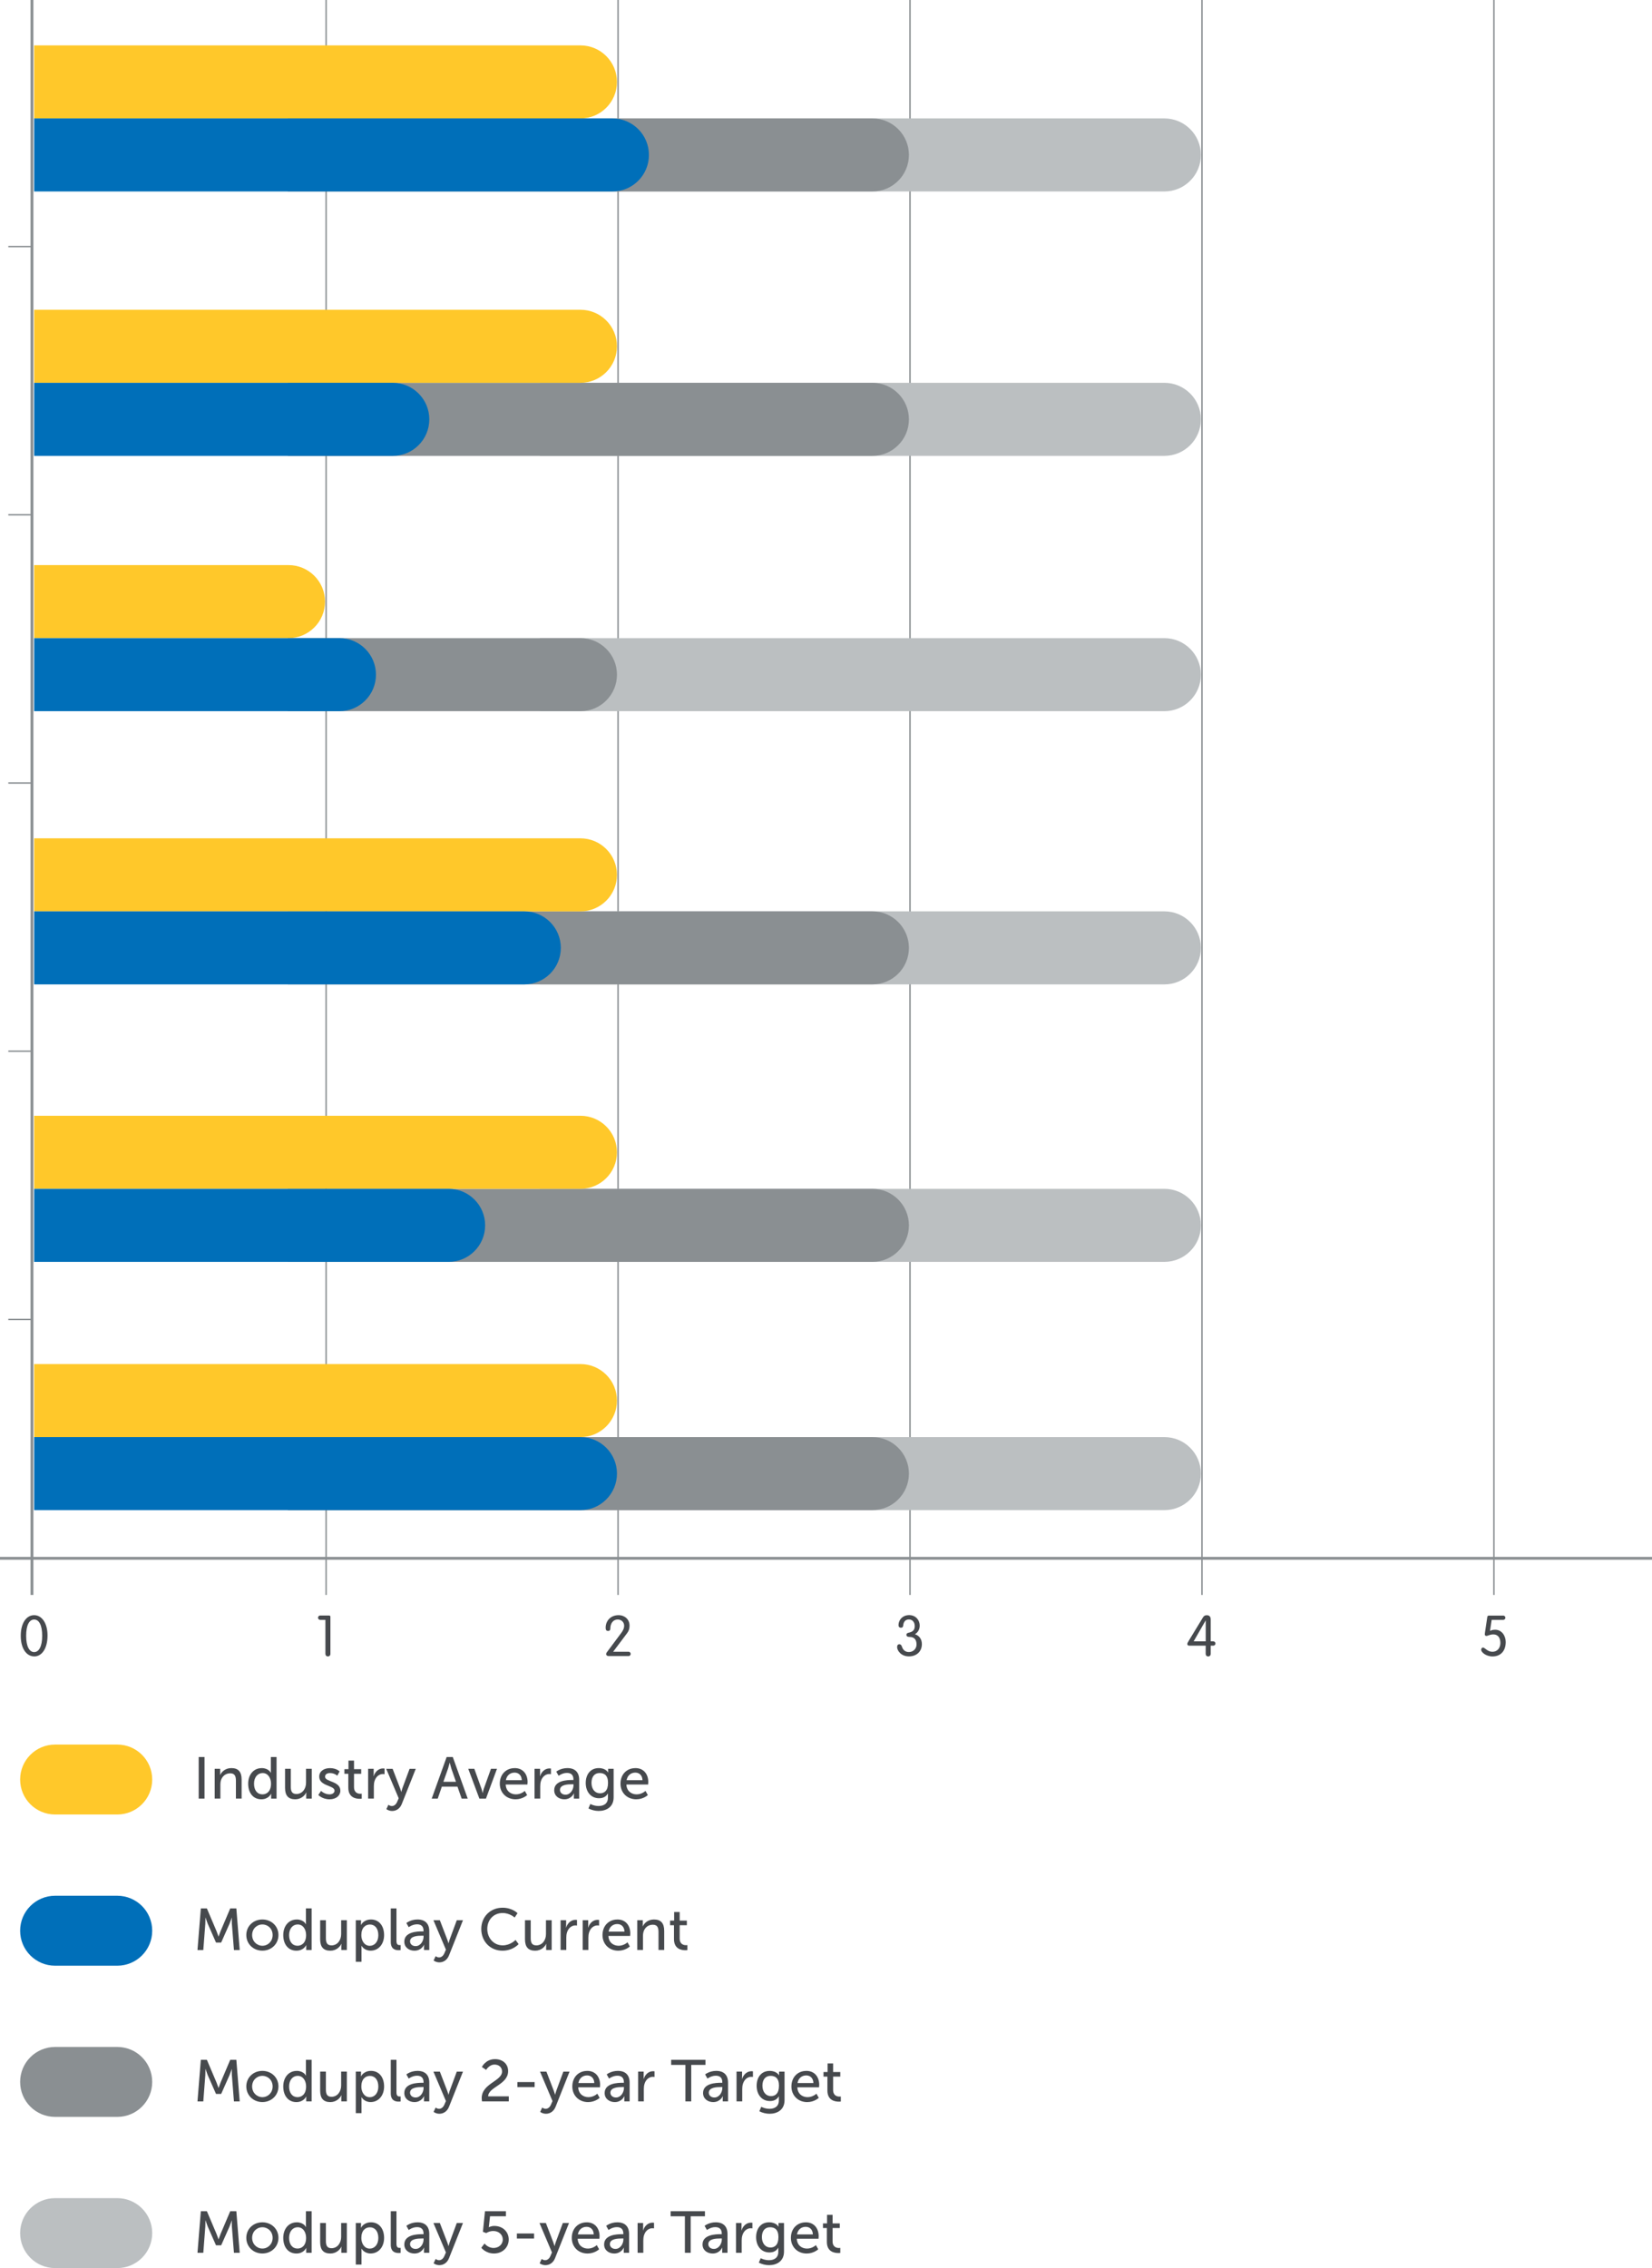 <?xml version="1.0" encoding="UTF-8"?>
<svg xmlns="http://www.w3.org/2000/svg" id="Layer_2" data-name="Layer 2" viewBox="0 0 584.98 802.86">
  <defs>
    <style>
      .cls-1 {
        fill: #46494d;
      }

      .cls-2 {
        fill: #006fb9;
      }

      .cls-3 {
        fill: #bbbfc1;
      }

      .cls-4 {
        fill: #8a8f92;
      }

      .cls-5 {
        fill: #ffc82a;
      }

      .cls-6 {
        stroke-width: .5px;
      }

      .cls-6, .cls-7 {
        fill: none;
        stroke: #8a8f92;
      }
    </style>
  </defs>
  <g id="Layer_1-2" data-name="Layer 1">
    <line class="cls-6" x1="115.48" y1="564.58" x2="115.48"></line>
    <line class="cls-6" x1="2.94" y1="277.17" x2="11.32" y2="277.17"></line>
    <line class="cls-6" x1="2.94" y1="372.11" x2="11.32" y2="372.11"></line>
    <line class="cls-6" x1="2.94" y1="467.06" x2="11.32" y2="467.06"></line>
    <line class="cls-6" x1="2.94" y1="182.22" x2="11.32" y2="182.22"></line>
    <line class="cls-6" x1="2.94" y1="87.28" x2="11.32" y2="87.28"></line>
    <line class="cls-6" x1="218.86" y1="564.58" x2="218.86"></line>
    <line class="cls-6" x1="322.24" y1="564.58" x2="322.24"></line>
    <line class="cls-6" x1="425.62" y1="564.58" x2="425.62"></line>
    <line class="cls-6" x1="529" y1="564.58" x2="529"></line>
    <path class="cls-3" d="M191.14,508.7v25.86h221.17c7.14,0,12.93-5.79,12.93-12.93s-5.79-12.93-12.93-12.93h-221.17Z"></path>
    <path class="cls-4" d="M101.93,508.7v25.86h206.99c7.14,0,12.93-5.79,12.93-12.93s-5.79-12.93-12.93-12.93H101.93Z"></path>
    <path class="cls-5" d="M12.09,482.85v25.86h193.45c7.14,0,12.93-5.79,12.93-12.93s-5.79-12.93-12.93-12.93H12.09Z"></path>
    <path class="cls-2" d="M12.09,508.7v25.86h193.45c7.14,0,12.93-5.79,12.93-12.93s-5.79-12.93-12.93-12.93H12.09Z"></path>
    <path class="cls-3" d="M191.14,41.92v25.86h221.17c7.14,0,12.93-5.79,12.93-12.93s-5.79-12.93-12.93-12.93h-221.17Z"></path>
    <path class="cls-4" d="M101.93,41.92v25.86h206.99c7.14,0,12.93-5.79,12.93-12.93s-5.79-12.93-12.93-12.93H101.93Z"></path>
    <path class="cls-5" d="M12.09,16.07v25.86h193.45c7.14,0,12.93-5.79,12.93-12.93s-5.79-12.93-12.93-12.93H12.09Z"></path>
    <path class="cls-2" d="M12.09,41.92v25.86h204.77c7.14,0,12.93-5.79,12.93-12.93s-5.79-12.93-12.93-12.93H12.09Z"></path>
    <path class="cls-3" d="M191.14,135.51v25.86h221.17c7.14,0,12.93-5.79,12.93-12.93s-5.79-12.93-12.93-12.93h-221.17Z"></path>
    <path class="cls-4" d="M101.93,135.51v25.86h206.99c7.14,0,12.93-5.79,12.93-12.93s-5.79-12.93-12.93-12.93H101.93Z"></path>
    <path class="cls-5" d="M12.09,109.65v25.86h193.45c7.14,0,12.93-5.79,12.93-12.93s-5.79-12.93-12.93-12.93H12.09Z"></path>
    <path class="cls-2" d="M12.09,135.51v25.86h127c7.14,0,12.93-5.79,12.93-12.93s-5.79-12.93-12.93-12.93H12.09Z"></path>
    <path class="cls-3" d="M191.14,225.89v25.86h221.17c7.14,0,12.93-5.79,12.93-12.93s-5.79-12.93-12.93-12.93h-221.17Z"></path>
    <path class="cls-4" d="M101.93,225.89v25.86h103.61c7.14,0,12.93-5.79,12.93-12.93s-5.79-12.93-12.93-12.93h-103.61Z"></path>
    <path class="cls-5" d="M12.09,200.03v25.86h90.07c7.14,0,12.93-5.79,12.93-12.93s-5.79-12.93-12.93-12.93H12.09Z"></path>
    <path class="cls-2" d="M12.09,225.89v25.86h108.11c7.14,0,12.93-5.79,12.93-12.93s-5.79-12.93-12.93-12.93H12.09Z"></path>
    <path class="cls-3" d="M191.14,322.6v25.86h221.17c7.14,0,12.93-5.79,12.93-12.93s-5.79-12.93-12.93-12.93h-221.17Z"></path>
    <path class="cls-4" d="M101.93,322.6v25.86h206.99c7.14,0,12.93-5.79,12.93-12.93s-5.79-12.93-12.93-12.93H101.93Z"></path>
    <path class="cls-5" d="M12.09,296.75v25.86h193.45c7.14,0,12.93-5.79,12.93-12.93s-5.79-12.93-12.93-12.93H12.09Z"></path>
    <path class="cls-2" d="M12.09,322.6v25.86h173.57c7.14,0,12.93-5.79,12.93-12.93s-5.79-12.93-12.93-12.93H12.09Z"></path>
    <path class="cls-3" d="M191.14,420.82v25.86h221.17c7.14,0,12.93-5.79,12.93-12.93s-5.79-12.93-12.93-12.93h-221.17Z"></path>
    <path class="cls-4" d="M101.93,420.82v25.86h206.99c7.14,0,12.93-5.79,12.93-12.93s-5.79-12.93-12.93-12.93H101.93Z"></path>
    <path class="cls-5" d="M12.09,394.96v25.86h193.45c7.14,0,12.93-5.79,12.93-12.93s-5.79-12.93-12.93-12.93H12.09Z"></path>
    <path class="cls-2" d="M12.09,420.82v25.86h146.77c7.14,0,12.93-5.79,12.93-12.93s-5.79-12.93-12.93-12.93H12.09Z"></path>
    <path class="cls-1" d="M16.83,578.94c0,4.78-2.14,7.4-4.66,7.4-2.76,0-4.82-2.72-4.82-7.3s2.04-7.3,4.74-7.3,4.74,2.78,4.74,7.2ZM12.1,584.81c1.69,0,2.84-2.04,2.84-5.76s-1.09-5.77-2.84-5.77-2.84,2-2.84,5.77,1.15,5.76,2.84,5.76Z"></path>
    <path class="cls-1" d="M117.01,585.43c0,.5-.32.91-.89.91s-.89-.4-.89-.91v-12.03h-1.89c-.34,0-.73-.34-.73-.77s.38-.77.73-.77h3.18c.34,0,.48.16.48.5v13.06Z"></path>
    <path class="cls-1" d="M222.93,575.35c0,1.29-.34,2.08-.93,2.84l-4.88,6.49h5.48c.34,0,.73.34.73.77s-.38.77-.73.77h-7.06c-.54,0-.91-.3-.91-.73,0-.34.34-.75,1.01-1.63l4.35-5.83c.65-.87,1.03-1.69,1.03-2.52,0-1.31-.99-2.24-2.28-2.24-1.61,0-2.62,1.35-2.62,3.23,0,.58-.32.83-.79.83-.56,0-.87-.32-.87-1.11,0-2.5,1.77-4.48,4.58-4.48,2.22,0,3.87,1.55,3.87,3.61Z"></path>
    <path class="cls-1" d="M325.67,575.45c0,1.29-.62,2.4-1.69,3.04,1.55.46,2.46,1.79,2.46,3.49,0,2.66-1.94,4.35-4.58,4.35-2.86,0-4.19-2.12-4.19-3.31,0-.65.32-.99.77-.99s.73.22.97.93c.38,1.17,1.23,1.83,2.42,1.83,1.59,0,2.72-1.19,2.72-2.68,0-1.79-.89-2.66-2.42-2.66-.87,0-1.17-.32-1.17-.77,0-.38.26-.62.79-.73,1.63-.34,2.16-1.09,2.16-2.36,0-1.39-.83-2.34-2.04-2.34-1.27,0-1.92.83-2.04,2.12-.04.46-.2.81-.83.81-.54,0-.83-.36-.83-.85,0-2.02,1.53-3.61,3.77-3.61s3.73,1.67,3.73,3.71Z"></path>
    <path class="cls-1" d="M428.72,573.16v7.84h.91c.4,0,.77.34.77.77s-.36.77-.77.77h-.91v2.9c0,.5-.32.91-.89.91s-.89-.4-.89-.91v-2.9h-5.79c-.5,0-.71-.24-.71-.62,0-.22.06-.4.56-1.21l4.94-8.12c.38-.65.79-.83,1.41-.83.81,0,1.35.46,1.35,1.41ZM422.68,581h4.27v-7.36h-.04l-4.23,7.36Z"></path>
    <path class="cls-1" d="M532.25,571.87c.46,0,.81.34.81.77s-.34.77-.79.77h-4.07l-.58,3.89c.62-.32,1.25-.4,1.87-.4,2.26,0,3.69,2.1,3.69,4.35,0,3.12-1.77,5.1-4.66,5.1-2.36,0-4.03-1.53-4.03-2.34,0-.44.24-.81.65-.81.22,0,.48.16.89.48.73.58,1.41,1.01,2.52,1.01,1.59,0,2.74-1.29,2.74-3.1,0-1.91-.91-3.04-2.5-3.04-1.19,0-2,.54-2.42.54s-.6-.26-.6-.54c0-.1.02-.3.06-.62l.83-5.56c.06-.4.3-.48.62-.48h4.98Z"></path>
    <line class="cls-7" y1="551.61" x2="584.98" y2="551.61"></line>
    <line class="cls-7" x1="11.32" y1="564.58" x2="11.32"></line>
    <g id="Layer_1-3" data-name="Layer 1">
      <g>
        <g>
          <path class="cls-1" d="M70.36,621.95h2.06v14.72h-2.06v-14.72Z"></path>
          <path class="cls-1" d="M76.01,626.12h1.96v1.4c0,.42-.04.77-.04.77h.04c.42-.92,1.67-2.42,3.96-2.42,2.48,0,3.63,1.35,3.63,4.04v6.75h-2.02v-6.29c0-1.48-.31-2.65-2-2.65s-2.9,1.06-3.33,2.58c-.12.42-.17.9-.17,1.42v4.94h-2.02v-10.55Z"></path>
          <path class="cls-1" d="M92.66,625.87c2.44,0,3.25,1.67,3.25,1.67h.04s-.04-.31-.04-.71v-4.88h2.02v14.72h-1.92v-1c0-.42.02-.71.02-.71h-.04s-.85,1.96-3.46,1.96c-2.86,0-4.65-2.25-4.65-5.52s1.98-5.52,4.77-5.52ZM92.93,635.17c1.56,0,3.04-1.1,3.04-3.79,0-1.88-.98-3.75-2.98-3.75-1.67,0-3.04,1.38-3.04,3.77s1.23,3.77,2.98,3.77Z"></path>
          <path class="cls-1" d="M100.95,626.12h2.02v6.29c0,1.46.29,2.63,1.98,2.63,2.15,0,3.42-1.9,3.42-3.98v-4.94h2.02v10.55h-1.96v-1.4c0-.44.04-.77.04-.77h-.04c-.44,1.04-1.81,2.42-3.88,2.42-2.38,0-3.61-1.25-3.61-4.04v-6.75Z"></path>
          <path class="cls-1" d="M113.69,633.94s1.19,1.23,3.02,1.23c.88,0,1.75-.46,1.75-1.31,0-1.94-5.42-1.54-5.42-4.98,0-1.92,1.71-3,3.81-3,2.31,0,3.4,1.17,3.4,1.17l-.81,1.52s-.94-.94-2.61-.94c-.88,0-1.73.38-1.73,1.29,0,1.9,5.42,1.48,5.42,4.94,0,1.75-1.5,3.06-3.81,3.06-2.58,0-4-1.54-4-1.54l.98-1.44Z"></path>
          <path class="cls-1" d="M123.34,627.89h-1.38v-1.63h1.44v-3.04h1.96v3.04h2.54v1.63h-2.54v4.69c0,2.11,1.48,2.38,2.25,2.38.29,0,.48-.04.48-.04v1.79s-.29.04-.71.04c-1.35,0-4.04-.42-4.04-3.94v-4.92Z"></path>
          <path class="cls-1" d="M130.36,626.12h1.96v1.83c0,.44-.04.79-.04.79h.04c.48-1.54,1.71-2.75,3.33-2.75.27,0,.52.04.52.04v2s-.27-.06-.58-.06c-1.29,0-2.48.92-2.96,2.48-.19.6-.25,1.25-.25,1.9v4.31h-2.02v-10.55Z"></path>
          <path class="cls-1" d="M137.53,638.86s.58.44,1.23.44c.81,0,1.5-.58,1.9-1.54l.52-1.21-4.42-10.42h2.27l2.65,6.9c.21.54.4,1.27.4,1.27h.04s.17-.71.35-1.25l2.56-6.92h2.19l-4.94,12.44c-.65,1.63-1.94,2.48-3.42,2.48-1.19,0-2.04-.65-2.04-.65l.71-1.54Z"></path>
          <path class="cls-1" d="M162,632.44h-5.54l-1.46,4.23h-2.13l5.29-14.72h2.17l5.29,14.72h-2.15l-1.48-4.23ZM159.23,623.97s-.33,1.33-.58,2.08l-1.65,4.67h4.46l-1.63-4.67c-.25-.75-.56-2.08-.56-2.08h-.04Z"></path>
          <path class="cls-1" d="M165.81,626.12h2.15l2.56,7.13c.21.58.33,1.44.35,1.44h.04s.17-.85.38-1.44l2.56-7.13h2.13l-3.9,10.55h-2.33l-3.94-10.55Z"></path>
          <path class="cls-1" d="M182.26,625.87c2.98,0,4.56,2.21,4.56,4.94,0,.27-.06.88-.06.88h-7.69c.1,2.31,1.75,3.48,3.63,3.48s3.13-1.23,3.13-1.23l.83,1.48s-1.56,1.5-4.09,1.5c-3.31,0-5.59-2.4-5.59-5.52,0-3.36,2.27-5.52,5.27-5.52ZM184.76,630.16c-.06-1.81-1.19-2.69-2.54-2.69-1.54,0-2.79.96-3.08,2.69h5.63Z"></path>
          <path class="cls-1" d="M189.28,626.12h1.96v1.83c0,.44-.04.79-.04.79h.04c.48-1.54,1.71-2.75,3.33-2.75.27,0,.52.04.52.04v2s-.27-.06-.58-.06c-1.29,0-2.48.92-2.96,2.48-.19.6-.25,1.25-.25,1.9v4.31h-2.02v-10.55Z"></path>
          <path class="cls-1" d="M202.6,630.08h.46v-.19c0-1.73-.98-2.31-2.31-2.31-1.63,0-2.94,1.02-2.94,1.02l-.83-1.48s1.52-1.25,3.94-1.25c2.67,0,4.17,1.46,4.17,4.13v6.67h-1.88v-1c0-.48.04-.83.04-.83h-.04s-.85,2.08-3.38,2.08c-1.81,0-3.58-1.1-3.58-3.21,0-3.48,4.59-3.63,6.36-3.63ZM200.27,635.29c1.71,0,2.81-1.79,2.81-3.36v-.33h-.52c-1.52,0-4.27.1-4.27,2,0,.85.67,1.69,1.98,1.69Z"></path>
          <path class="cls-1" d="M211.94,639.29c1.83,0,3.33-.81,3.33-2.96v-.77c0-.33.02-.67.02-.67h-.04c-.63,1.04-1.6,1.65-3.13,1.65-2.94,0-4.71-2.36-4.71-5.4s1.69-5.27,4.61-5.27c2.54,0,3.31,1.56,3.31,1.56h.04s-.02-.15-.02-.33v-.98h1.94v10.11c0,3.48-2.65,4.81-5.31,4.81-1.27,0-2.58-.35-3.61-.88l.67-1.58s1.31.71,2.9.71ZM215.31,631.16c0-2.75-1.33-3.54-2.98-3.54-1.83,0-2.88,1.33-2.88,3.48s1.17,3.69,3.06,3.69c1.46,0,2.79-.88,2.79-3.63Z"></path>
          <path class="cls-1" d="M225,625.87c2.98,0,4.56,2.21,4.56,4.94,0,.27-.06.88-.06.88h-7.69c.1,2.31,1.75,3.48,3.63,3.48s3.13-1.23,3.13-1.23l.83,1.48s-1.56,1.5-4.09,1.5c-3.31,0-5.59-2.4-5.59-5.52,0-3.36,2.27-5.52,5.27-5.52ZM227.51,630.16c-.06-1.81-1.19-2.69-2.54-2.69-1.54,0-2.79.96-3.08,2.69h5.63Z"></path>
        </g>
        <g>
          <path class="cls-1" d="M71.09,675.55h2.17l3.38,7.96c.33.81.73,1.98.73,1.98h.04s.4-1.17.73-1.98l3.38-7.96h2.17l1.19,14.72h-2.04l-.73-9.28c-.06-.9-.02-2.17-.02-2.17h-.04s-.44,1.35-.79,2.17l-2.94,6.63h-1.83l-2.92-6.63c-.33-.79-.79-2.21-.79-2.21h-.04s.02,1.31-.04,2.21l-.71,9.28h-2.06l1.19-14.72Z"></path>
          <path class="cls-1" d="M92.91,679.46c3.15,0,5.69,2.31,5.69,5.5s-2.54,5.54-5.69,5.54-5.69-2.33-5.69-5.54,2.54-5.5,5.69-5.5ZM92.91,688.76c2,0,3.63-1.58,3.63-3.79s-1.63-3.75-3.63-3.75-3.63,1.56-3.63,3.75,1.65,3.79,3.63,3.79Z"></path>
          <path class="cls-1" d="M105.08,679.46c2.44,0,3.25,1.67,3.25,1.67h.04s-.04-.31-.04-.71v-4.88h2.02v14.72h-1.92v-1c0-.42.02-.71.02-.71h-.04s-.85,1.96-3.46,1.96c-2.86,0-4.65-2.25-4.65-5.52s1.98-5.52,4.77-5.52ZM105.35,688.76c1.56,0,3.04-1.1,3.04-3.79,0-1.88-.98-3.75-2.98-3.75-1.67,0-3.04,1.38-3.04,3.77s1.23,3.77,2.98,3.77Z"></path>
          <path class="cls-1" d="M113.38,679.71h2.02v6.29c0,1.46.29,2.63,1.98,2.63,2.15,0,3.42-1.9,3.42-3.98v-4.94h2.02v10.55h-1.96v-1.4c0-.44.04-.77.04-.77h-.04c-.44,1.04-1.81,2.42-3.88,2.42-2.38,0-3.61-1.25-3.61-4.04v-6.75Z"></path>
          <path class="cls-1" d="M125.99,679.71h1.85v.9c0,.42-.04.77-.04.77h.04s.9-1.92,3.54-1.92c2.83,0,4.63,2.25,4.63,5.52s-2.02,5.52-4.77,5.52c-2.31,0-3.23-1.73-3.23-1.73h-.04s.04.38.04.92v4.73h-2.02v-14.72ZM130.93,688.78c1.67,0,3.04-1.38,3.04-3.77s-1.23-3.77-2.98-3.77c-1.58,0-3.04,1.1-3.04,3.79,0,1.88,1.04,3.75,2.98,3.75Z"></path>
          <path class="cls-1" d="M138.37,675.55h2.02v11.48c0,1.27.5,1.5,1.13,1.5.19,0,.35-.02.35-.02v1.79s-.31.04-.67.04c-1.15,0-2.83-.31-2.83-2.96v-11.84Z"></path>
          <path class="cls-1" d="M149.52,683.67h.46v-.19c0-1.73-.98-2.31-2.31-2.31-1.63,0-2.94,1.02-2.94,1.02l-.83-1.48s1.52-1.25,3.94-1.25c2.67,0,4.17,1.46,4.17,4.13v6.67h-1.88v-1c0-.48.04-.83.04-.83h-.04s-.85,2.08-3.38,2.08c-1.81,0-3.58-1.1-3.58-3.21,0-3.48,4.59-3.63,6.36-3.63ZM147.18,688.89c1.71,0,2.81-1.79,2.81-3.36v-.33h-.52c-1.52,0-4.27.1-4.27,2,0,.85.67,1.69,1.98,1.69Z"></path>
          <path class="cls-1" d="M154.25,692.45s.58.44,1.23.44c.81,0,1.5-.58,1.9-1.54l.52-1.21-4.42-10.42h2.27l2.65,6.9c.21.54.4,1.27.4,1.27h.04s.17-.71.35-1.25l2.56-6.92h2.19l-4.94,12.44c-.65,1.63-1.94,2.48-3.42,2.48-1.19,0-2.04-.65-2.04-.65l.71-1.54Z"></path>
          <path class="cls-1" d="M177.9,675.29c3.54,0,5.36,1.94,5.36,1.94l-1.02,1.54s-1.71-1.6-4.25-1.6c-3.29,0-5.44,2.5-5.44,5.63s2.19,5.82,5.46,5.82c2.77,0,4.54-1.92,4.54-1.92l1.1,1.48s-2.02,2.33-5.71,2.33c-4.42,0-7.52-3.38-7.52-7.69s3.21-7.52,7.48-7.52Z"></path>
          <path class="cls-1" d="M185.91,679.71h2.02v6.29c0,1.46.29,2.63,1.98,2.63,2.15,0,3.42-1.9,3.42-3.98v-4.94h2.02v10.55h-1.96v-1.4c0-.44.04-.77.04-.77h-.04c-.44,1.04-1.81,2.42-3.88,2.42-2.38,0-3.61-1.25-3.61-4.04v-6.75Z"></path>
          <path class="cls-1" d="M198.51,679.71h1.96v1.83c0,.44-.04.79-.04.79h.04c.48-1.54,1.71-2.75,3.33-2.75.27,0,.52.04.52.04v2s-.27-.06-.58-.06c-1.29,0-2.48.92-2.96,2.48-.19.6-.25,1.25-.25,1.9v4.31h-2.02v-10.55Z"></path>
          <path class="cls-1" d="M206.33,679.71h1.96v1.83c0,.44-.04.79-.04.79h.04c.48-1.54,1.71-2.75,3.33-2.75.27,0,.52.04.52.04v2s-.27-.06-.58-.06c-1.29,0-2.48.92-2.96,2.48-.19.6-.25,1.25-.25,1.9v4.31h-2.02v-10.55Z"></path>
          <path class="cls-1" d="M218.63,679.46c2.98,0,4.56,2.21,4.56,4.94,0,.27-.06.88-.06.88h-7.69c.1,2.31,1.75,3.48,3.63,3.48s3.13-1.23,3.13-1.23l.83,1.48s-1.56,1.5-4.09,1.5c-3.31,0-5.59-2.4-5.59-5.52,0-3.36,2.27-5.52,5.27-5.52ZM221.13,683.76c-.06-1.81-1.19-2.69-2.54-2.69-1.54,0-2.79.96-3.08,2.69h5.63Z"></path>
          <path class="cls-1" d="M225.65,679.71h1.96v1.4c0,.42-.04.77-.04.77h.04c.42-.92,1.67-2.42,3.96-2.42,2.48,0,3.63,1.35,3.63,4.04v6.75h-2.02v-6.29c0-1.48-.31-2.65-2-2.65s-2.9,1.06-3.33,2.58c-.12.42-.17.9-.17,1.42v4.94h-2.02v-10.55Z"></path>
          <path class="cls-1" d="M238.66,681.49h-1.38v-1.63h1.44v-3.04h1.96v3.04h2.54v1.63h-2.54v4.69c0,2.11,1.48,2.38,2.25,2.38.29,0,.48-.04.48-.04v1.79s-.29.04-.71.04c-1.35,0-4.04-.42-4.04-3.94v-4.92Z"></path>
        </g>
        <g>
          <path class="cls-1" d="M71.09,729.14h2.17l3.38,7.96c.33.81.73,1.98.73,1.98h.04s.4-1.17.73-1.98l3.38-7.96h2.17l1.19,14.72h-2.04l-.73-9.28c-.06-.9-.02-2.17-.02-2.17h-.04s-.44,1.35-.79,2.17l-2.94,6.63h-1.83l-2.92-6.63c-.33-.79-.79-2.21-.79-2.21h-.04s.02,1.31-.04,2.21l-.71,9.28h-2.06l1.19-14.72Z"></path>
          <path class="cls-1" d="M92.91,733.05c3.15,0,5.69,2.31,5.69,5.5s-2.54,5.54-5.69,5.54-5.69-2.33-5.69-5.54,2.54-5.5,5.69-5.5ZM92.91,742.35c2,0,3.63-1.58,3.63-3.79s-1.63-3.75-3.63-3.75-3.63,1.56-3.63,3.75,1.65,3.79,3.63,3.79Z"></path>
          <path class="cls-1" d="M105.08,733.05c2.44,0,3.25,1.67,3.25,1.67h.04s-.04-.31-.04-.71v-4.88h2.02v14.72h-1.92v-1c0-.42.02-.71.02-.71h-.04s-.85,1.96-3.46,1.96c-2.86,0-4.65-2.25-4.65-5.52s1.98-5.52,4.77-5.52ZM105.35,742.35c1.56,0,3.04-1.1,3.04-3.79,0-1.88-.98-3.75-2.98-3.75-1.67,0-3.04,1.38-3.04,3.77s1.23,3.77,2.98,3.77Z"></path>
          <path class="cls-1" d="M113.38,733.3h2.02v6.29c0,1.46.29,2.63,1.98,2.63,2.15,0,3.42-1.9,3.42-3.98v-4.94h2.02v10.55h-1.96v-1.4c0-.44.04-.77.04-.77h-.04c-.44,1.04-1.81,2.42-3.88,2.42-2.38,0-3.61-1.25-3.61-4.04v-6.75Z"></path>
          <path class="cls-1" d="M125.99,733.3h1.85v.9c0,.42-.04.77-.04.77h.04s.9-1.92,3.54-1.92c2.83,0,4.63,2.25,4.63,5.52s-2.02,5.52-4.77,5.52c-2.31,0-3.23-1.73-3.23-1.73h-.04s.04.38.04.92v4.73h-2.02v-14.72ZM130.93,742.37c1.67,0,3.04-1.38,3.04-3.77s-1.23-3.77-2.98-3.77c-1.58,0-3.04,1.1-3.04,3.79,0,1.88,1.04,3.75,2.98,3.75Z"></path>
          <path class="cls-1" d="M138.37,729.14h2.02v11.48c0,1.27.5,1.5,1.13,1.5.19,0,.35-.02.35-.02v1.79s-.31.04-.67.04c-1.15,0-2.83-.31-2.83-2.96v-11.84Z"></path>
          <path class="cls-1" d="M149.52,737.26h.46v-.19c0-1.73-.98-2.31-2.31-2.31-1.63,0-2.94,1.02-2.94,1.02l-.83-1.48s1.52-1.25,3.94-1.25c2.67,0,4.17,1.46,4.17,4.13v6.67h-1.88v-1c0-.48.04-.83.04-.83h-.04s-.85,2.08-3.38,2.08c-1.81,0-3.58-1.1-3.58-3.21,0-3.48,4.59-3.63,6.36-3.63ZM147.18,742.47c1.71,0,2.81-1.79,2.81-3.36v-.33h-.52c-1.52,0-4.27.1-4.27,2,0,.85.67,1.69,1.98,1.69Z"></path>
          <path class="cls-1" d="M154.25,746.04s.58.44,1.23.44c.81,0,1.5-.58,1.9-1.54l.52-1.21-4.42-10.42h2.27l2.65,6.9c.21.54.4,1.27.4,1.27h.04s.17-.71.35-1.25l2.56-6.92h2.19l-4.94,12.44c-.65,1.63-1.94,2.48-3.42,2.48-1.19,0-2.04-.65-2.04-.65l.71-1.54Z"></path>
          <path class="cls-1" d="M170.57,742.72c0-5.25,7.21-6,7.21-9.46,0-1.46-1.1-2.44-2.65-2.44-1.94,0-2.98,1.88-2.98,1.88l-1.52-1.02s1.33-2.79,4.65-2.79c2.71,0,4.65,1.69,4.65,4.23,0,4.84-7.02,5.59-7.07,8.94h7.3v1.79h-9.48c-.06-.4-.1-.77-.1-1.13Z"></path>
          <path class="cls-1" d="M183.22,737.01h6.09v1.79h-6.09v-1.79Z"></path>
          <path class="cls-1" d="M191.99,746.04s.58.44,1.23.44c.81,0,1.5-.58,1.9-1.54l.52-1.21-4.42-10.42h2.27l2.65,6.9c.21.54.4,1.27.4,1.27h.04s.17-.71.35-1.25l2.56-6.92h2.19l-4.94,12.44c-.65,1.63-1.94,2.48-3.42,2.48-1.19,0-2.04-.65-2.04-.65l.71-1.54Z"></path>
          <path class="cls-1" d="M207.94,733.05c2.98,0,4.56,2.21,4.56,4.94,0,.27-.06.88-.06.88h-7.69c.1,2.31,1.75,3.48,3.63,3.48s3.13-1.23,3.13-1.23l.83,1.48s-1.56,1.5-4.09,1.5c-3.31,0-5.59-2.4-5.59-5.52,0-3.36,2.27-5.52,5.27-5.52ZM210.44,737.35c-.06-1.81-1.19-2.69-2.54-2.69-1.54,0-2.79.96-3.08,2.69h5.63Z"></path>
          <path class="cls-1" d="M220.46,737.26h.46v-.19c0-1.73-.98-2.31-2.31-2.31-1.63,0-2.94,1.02-2.94,1.02l-.83-1.48s1.52-1.25,3.94-1.25c2.67,0,4.17,1.46,4.17,4.13v6.67h-1.88v-1c0-.48.04-.83.04-.83h-.04s-.85,2.08-3.38,2.08c-1.81,0-3.58-1.1-3.58-3.21,0-3.48,4.59-3.63,6.36-3.63ZM218.13,742.47c1.71,0,2.81-1.79,2.81-3.36v-.33h-.52c-1.52,0-4.27.1-4.27,2,0,.85.67,1.69,1.98,1.69Z"></path>
          <path class="cls-1" d="M225.96,733.3h1.96v1.83c0,.44-.04.79-.04.79h.04c.48-1.54,1.71-2.75,3.33-2.75.27,0,.52.04.52.04v2s-.27-.06-.58-.06c-1.29,0-2.48.92-2.96,2.48-.19.6-.25,1.25-.25,1.9v4.31h-2.02v-10.55Z"></path>
          <path class="cls-1" d="M242.7,730.93h-5.04v-1.79h12.15v1.79h-5.04v12.92h-2.06v-12.92Z"></path>
          <path class="cls-1" d="M255.31,737.26h.46v-.19c0-1.73-.98-2.31-2.31-2.31-1.63,0-2.94,1.02-2.94,1.02l-.83-1.48s1.52-1.25,3.94-1.25c2.67,0,4.17,1.46,4.17,4.13v6.67h-1.88v-1c0-.48.04-.83.04-.83h-.04s-.85,2.08-3.38,2.08c-1.81,0-3.58-1.1-3.58-3.21,0-3.48,4.59-3.63,6.36-3.63ZM252.97,742.47c1.71,0,2.81-1.79,2.81-3.36v-.33h-.52c-1.52,0-4.27.1-4.27,2,0,.85.67,1.69,1.98,1.69Z"></path>
          <path class="cls-1" d="M260.81,733.3h1.96v1.83c0,.44-.04.79-.04.79h.04c.48-1.54,1.71-2.75,3.33-2.75.27,0,.52.04.52.04v2s-.27-.06-.58-.06c-1.29,0-2.48.92-2.96,2.48-.19.6-.25,1.25-.25,1.9v4.31h-2.02v-10.55Z"></path>
          <path class="cls-1" d="M272.46,746.48c1.83,0,3.33-.81,3.33-2.96v-.77c0-.33.02-.67.02-.67h-.04c-.63,1.04-1.6,1.65-3.13,1.65-2.94,0-4.71-2.36-4.71-5.4s1.69-5.27,4.61-5.27c2.54,0,3.31,1.56,3.31,1.56h.04s-.02-.15-.02-.33v-.98h1.94v10.11c0,3.48-2.65,4.81-5.31,4.81-1.27,0-2.58-.35-3.61-.88l.67-1.58s1.31.71,2.9.71ZM275.84,738.35c0-2.75-1.33-3.54-2.98-3.54-1.83,0-2.88,1.33-2.88,3.48s1.17,3.69,3.06,3.69c1.46,0,2.79-.88,2.79-3.63Z"></path>
          <path class="cls-1" d="M285.53,733.05c2.98,0,4.56,2.21,4.56,4.94,0,.27-.06.88-.06.88h-7.69c.1,2.31,1.75,3.48,3.63,3.48s3.13-1.23,3.13-1.23l.83,1.48s-1.56,1.5-4.09,1.5c-3.31,0-5.59-2.4-5.59-5.52,0-3.36,2.27-5.52,5.27-5.52ZM288.03,737.35c-.06-1.81-1.19-2.69-2.54-2.69-1.54,0-2.79.96-3.08,2.69h5.63Z"></path>
          <path class="cls-1" d="M292.99,735.08h-1.38v-1.63h1.44v-3.04h1.96v3.04h2.54v1.63h-2.54v4.69c0,2.11,1.48,2.38,2.25,2.38.29,0,.48-.04.48-.04v1.79s-.29.04-.71.04c-1.35,0-4.04-.42-4.04-3.94v-4.92Z"></path>
        </g>
        <g>
          <path class="cls-1" d="M71.09,782.73h2.17l3.38,7.96c.33.81.73,1.98.73,1.98h.04s.4-1.17.73-1.98l3.38-7.96h2.17l1.19,14.72h-2.04l-.73-9.28c-.06-.9-.02-2.17-.02-2.17h-.04s-.44,1.35-.79,2.17l-2.94,6.63h-1.83l-2.92-6.63c-.33-.79-.79-2.21-.79-2.21h-.04s.02,1.31-.04,2.21l-.71,9.28h-2.06l1.19-14.72Z"></path>
          <path class="cls-1" d="M92.91,786.65c3.15,0,5.69,2.31,5.69,5.5s-2.54,5.54-5.69,5.54-5.69-2.33-5.69-5.54,2.54-5.5,5.69-5.5ZM92.91,795.94c2,0,3.63-1.58,3.63-3.79s-1.63-3.75-3.63-3.75-3.63,1.56-3.63,3.75,1.65,3.79,3.63,3.79Z"></path>
          <path class="cls-1" d="M105.08,786.65c2.44,0,3.25,1.67,3.25,1.67h.04s-.04-.31-.04-.71v-4.88h2.02v14.72h-1.92v-1c0-.42.02-.71.02-.71h-.04s-.85,1.96-3.46,1.96c-2.86,0-4.65-2.25-4.65-5.52s1.98-5.52,4.77-5.52ZM105.35,795.94c1.56,0,3.04-1.1,3.04-3.79,0-1.88-.98-3.75-2.98-3.75-1.67,0-3.04,1.38-3.04,3.77s1.23,3.77,2.98,3.77Z"></path>
          <path class="cls-1" d="M113.38,786.9h2.02v6.29c0,1.46.29,2.63,1.98,2.63,2.15,0,3.42-1.9,3.42-3.98v-4.94h2.02v10.55h-1.96v-1.4c0-.44.04-.77.04-.77h-.04c-.44,1.04-1.81,2.42-3.88,2.42-2.38,0-3.61-1.25-3.61-4.04v-6.75Z"></path>
          <path class="cls-1" d="M125.99,786.9h1.85v.9c0,.42-.04.77-.04.77h.04s.9-1.92,3.54-1.92c2.83,0,4.63,2.25,4.63,5.52s-2.02,5.52-4.77,5.52c-2.31,0-3.23-1.73-3.23-1.73h-.04s.04.38.04.92v4.73h-2.02v-14.72ZM130.93,795.96c1.67,0,3.04-1.38,3.04-3.77s-1.23-3.77-2.98-3.77c-1.58,0-3.04,1.1-3.04,3.79,0,1.88,1.04,3.75,2.98,3.75Z"></path>
          <path class="cls-1" d="M138.37,782.73h2.02v11.48c0,1.27.5,1.5,1.13,1.5.19,0,.35-.02.35-.02v1.79s-.31.04-.67.04c-1.15,0-2.83-.31-2.83-2.96v-11.84Z"></path>
          <path class="cls-1" d="M149.52,790.86h.46v-.19c0-1.73-.98-2.31-2.31-2.31-1.63,0-2.94,1.02-2.94,1.02l-.83-1.48s1.52-1.25,3.94-1.25c2.67,0,4.17,1.46,4.17,4.13v6.67h-1.88v-1c0-.48.04-.83.04-.83h-.04s-.85,2.08-3.38,2.08c-1.81,0-3.58-1.1-3.58-3.21,0-3.48,4.59-3.63,6.36-3.63ZM147.18,796.07c1.71,0,2.81-1.79,2.81-3.36v-.33h-.52c-1.52,0-4.27.1-4.27,2,0,.85.67,1.69,1.98,1.69Z"></path>
          <path class="cls-1" d="M154.25,799.63s.58.44,1.23.44c.81,0,1.5-.58,1.9-1.54l.52-1.21-4.42-10.42h2.27l2.65,6.9c.21.54.4,1.27.4,1.27h.04s.17-.71.35-1.25l2.56-6.92h2.19l-4.94,12.44c-.65,1.63-1.94,2.48-3.42,2.48-1.19,0-2.04-.65-2.04-.65l.71-1.54Z"></path>
          <path class="cls-1" d="M171.57,794.15s1.15,1.58,3.23,1.58c1.73,0,3.23-1.19,3.23-2.98s-1.46-3.02-3.36-3.02c-1.44,0-2.48.73-2.48.73l-1.19-.44.73-7.29h7.42v1.79h-5.63l-.35,3.11c-.02.44-.1.77-.1.77h.04s.81-.46,1.9-.46c3.11,0,5.13,2.15,5.13,4.79,0,2.83-2.23,4.96-5.21,4.96s-4.5-2.04-4.5-2.04l1.15-1.5Z"></path>
          <path class="cls-1" d="M183.03,790.61h6.09v1.79h-6.09v-1.79Z"></path>
          <path class="cls-1" d="M191.8,799.63s.58.44,1.23.44c.81,0,1.5-.58,1.9-1.54l.52-1.21-4.42-10.42h2.27l2.65,6.9c.21.54.4,1.27.4,1.27h.04s.17-.71.35-1.25l2.56-6.92h2.19l-4.94,12.44c-.65,1.63-1.94,2.48-3.42,2.48-1.19,0-2.04-.65-2.04-.65l.71-1.54Z"></path>
          <path class="cls-1" d="M207.75,786.65c2.98,0,4.56,2.21,4.56,4.94,0,.27-.06.88-.06.88h-7.69c.1,2.31,1.75,3.48,3.63,3.48s3.13-1.23,3.13-1.23l.83,1.48s-1.56,1.5-4.09,1.5c-3.31,0-5.59-2.4-5.59-5.52,0-3.36,2.27-5.52,5.27-5.52ZM210.25,790.94c-.06-1.81-1.19-2.69-2.54-2.69-1.54,0-2.79.96-3.08,2.69h5.63Z"></path>
          <path class="cls-1" d="M220.27,790.86h.46v-.19c0-1.73-.98-2.31-2.31-2.31-1.63,0-2.94,1.02-2.94,1.02l-.83-1.48s1.52-1.25,3.94-1.25c2.67,0,4.17,1.46,4.17,4.13v6.67h-1.88v-1c0-.48.04-.83.04-.83h-.04s-.85,2.08-3.38,2.08c-1.81,0-3.58-1.1-3.58-3.21,0-3.48,4.59-3.63,6.36-3.63ZM217.94,796.07c1.71,0,2.81-1.79,2.81-3.36v-.33h-.52c-1.52,0-4.27.1-4.27,2,0,.85.67,1.69,1.98,1.69Z"></path>
          <path class="cls-1" d="M225.78,786.9h1.96v1.83c0,.44-.04.79-.04.79h.04c.48-1.54,1.71-2.75,3.33-2.75.27,0,.52.04.52.04v2s-.27-.06-.58-.06c-1.29,0-2.48.92-2.96,2.48-.19.6-.25,1.25-.25,1.9v4.31h-2.02v-10.55Z"></path>
          <path class="cls-1" d="M242.51,784.52h-5.04v-1.79h12.15v1.79h-5.04v12.92h-2.06v-12.92Z"></path>
          <path class="cls-1" d="M255.12,790.86h.46v-.19c0-1.73-.98-2.31-2.31-2.31-1.63,0-2.94,1.02-2.94,1.02l-.83-1.48s1.52-1.25,3.94-1.25c2.67,0,4.17,1.46,4.17,4.13v6.67h-1.88v-1c0-.48.04-.83.04-.83h-.04s-.85,2.08-3.38,2.08c-1.81,0-3.58-1.1-3.58-3.21,0-3.48,4.59-3.63,6.36-3.63ZM252.79,796.07c1.71,0,2.81-1.79,2.81-3.36v-.33h-.52c-1.52,0-4.27.1-4.27,2,0,.85.67,1.69,1.98,1.69Z"></path>
          <path class="cls-1" d="M260.62,786.9h1.96v1.83c0,.44-.04.79-.04.79h.04c.48-1.54,1.71-2.75,3.33-2.75.27,0,.52.04.52.04v2s-.27-.06-.58-.06c-1.29,0-2.48.92-2.96,2.48-.19.6-.25,1.25-.25,1.9v4.31h-2.02v-10.55Z"></path>
          <path class="cls-1" d="M272.27,800.07c1.83,0,3.33-.81,3.33-2.96v-.77c0-.33.02-.67.02-.67h-.04c-.63,1.04-1.6,1.65-3.13,1.65-2.94,0-4.71-2.36-4.71-5.4s1.69-5.27,4.61-5.27c2.54,0,3.31,1.56,3.31,1.56h.04s-.02-.15-.02-.33v-.98h1.94v10.11c0,3.48-2.65,4.81-5.31,4.81-1.27,0-2.58-.35-3.61-.88l.67-1.58s1.31.71,2.9.71ZM275.65,791.94c0-2.75-1.33-3.54-2.98-3.54-1.83,0-2.88,1.33-2.88,3.48s1.17,3.69,3.06,3.69c1.46,0,2.79-.88,2.79-3.63Z"></path>
          <path class="cls-1" d="M285.34,786.65c2.98,0,4.56,2.21,4.56,4.94,0,.27-.06.88-.06.88h-7.69c.1,2.31,1.75,3.48,3.63,3.48s3.13-1.23,3.13-1.23l.83,1.48s-1.56,1.5-4.09,1.5c-3.31,0-5.59-2.4-5.59-5.52,0-3.36,2.27-5.52,5.27-5.52ZM287.84,790.94c-.06-1.81-1.19-2.69-2.54-2.69-1.54,0-2.79.96-3.08,2.69h5.63Z"></path>
          <path class="cls-1" d="M292.8,788.67h-1.38v-1.63h1.44v-3.04h1.96v3.04h2.54v1.63h-2.54v4.69c0,2.11,1.48,2.38,2.25,2.38.29,0,.48-.04.48-.04v1.79s-.29.04-.71.04c-1.35,0-4.04-.42-4.04-3.94v-4.92Z"></path>
        </g>
        <g>
          <path class="cls-5" d="M19.51,617.54c-6.84,0-12.38,5.54-12.38,12.38s5.54,12.38,12.38,12.38h22.01c6.84,0,12.38-5.54,12.38-12.38s-5.54-12.38-12.38-12.38h-22.01Z"></path>
          <path class="cls-2" d="M19.51,671.06c-6.84,0-12.38,5.54-12.38,12.38s5.54,12.38,12.38,12.38h22.01c6.84,0,12.38-5.54,12.38-12.38s-5.54-12.38-12.38-12.38h-22.01Z"></path>
          <path class="cls-4" d="M19.51,724.58c-6.84,0-12.38,5.54-12.38,12.38s5.54,12.38,12.38,12.38h22.01c6.84,0,12.38-5.54,12.38-12.38s-5.54-12.38-12.38-12.38h-22.01Z"></path>
          <path class="cls-3" d="M19.51,778.1c-6.84,0-12.38,5.54-12.38,12.38s5.54,12.38,12.38,12.38h22.01c6.84,0,12.38-5.54,12.38-12.38s-5.54-12.38-12.38-12.38h-22.01Z"></path>
        </g>
      </g>
    </g>
  </g>
</svg>

